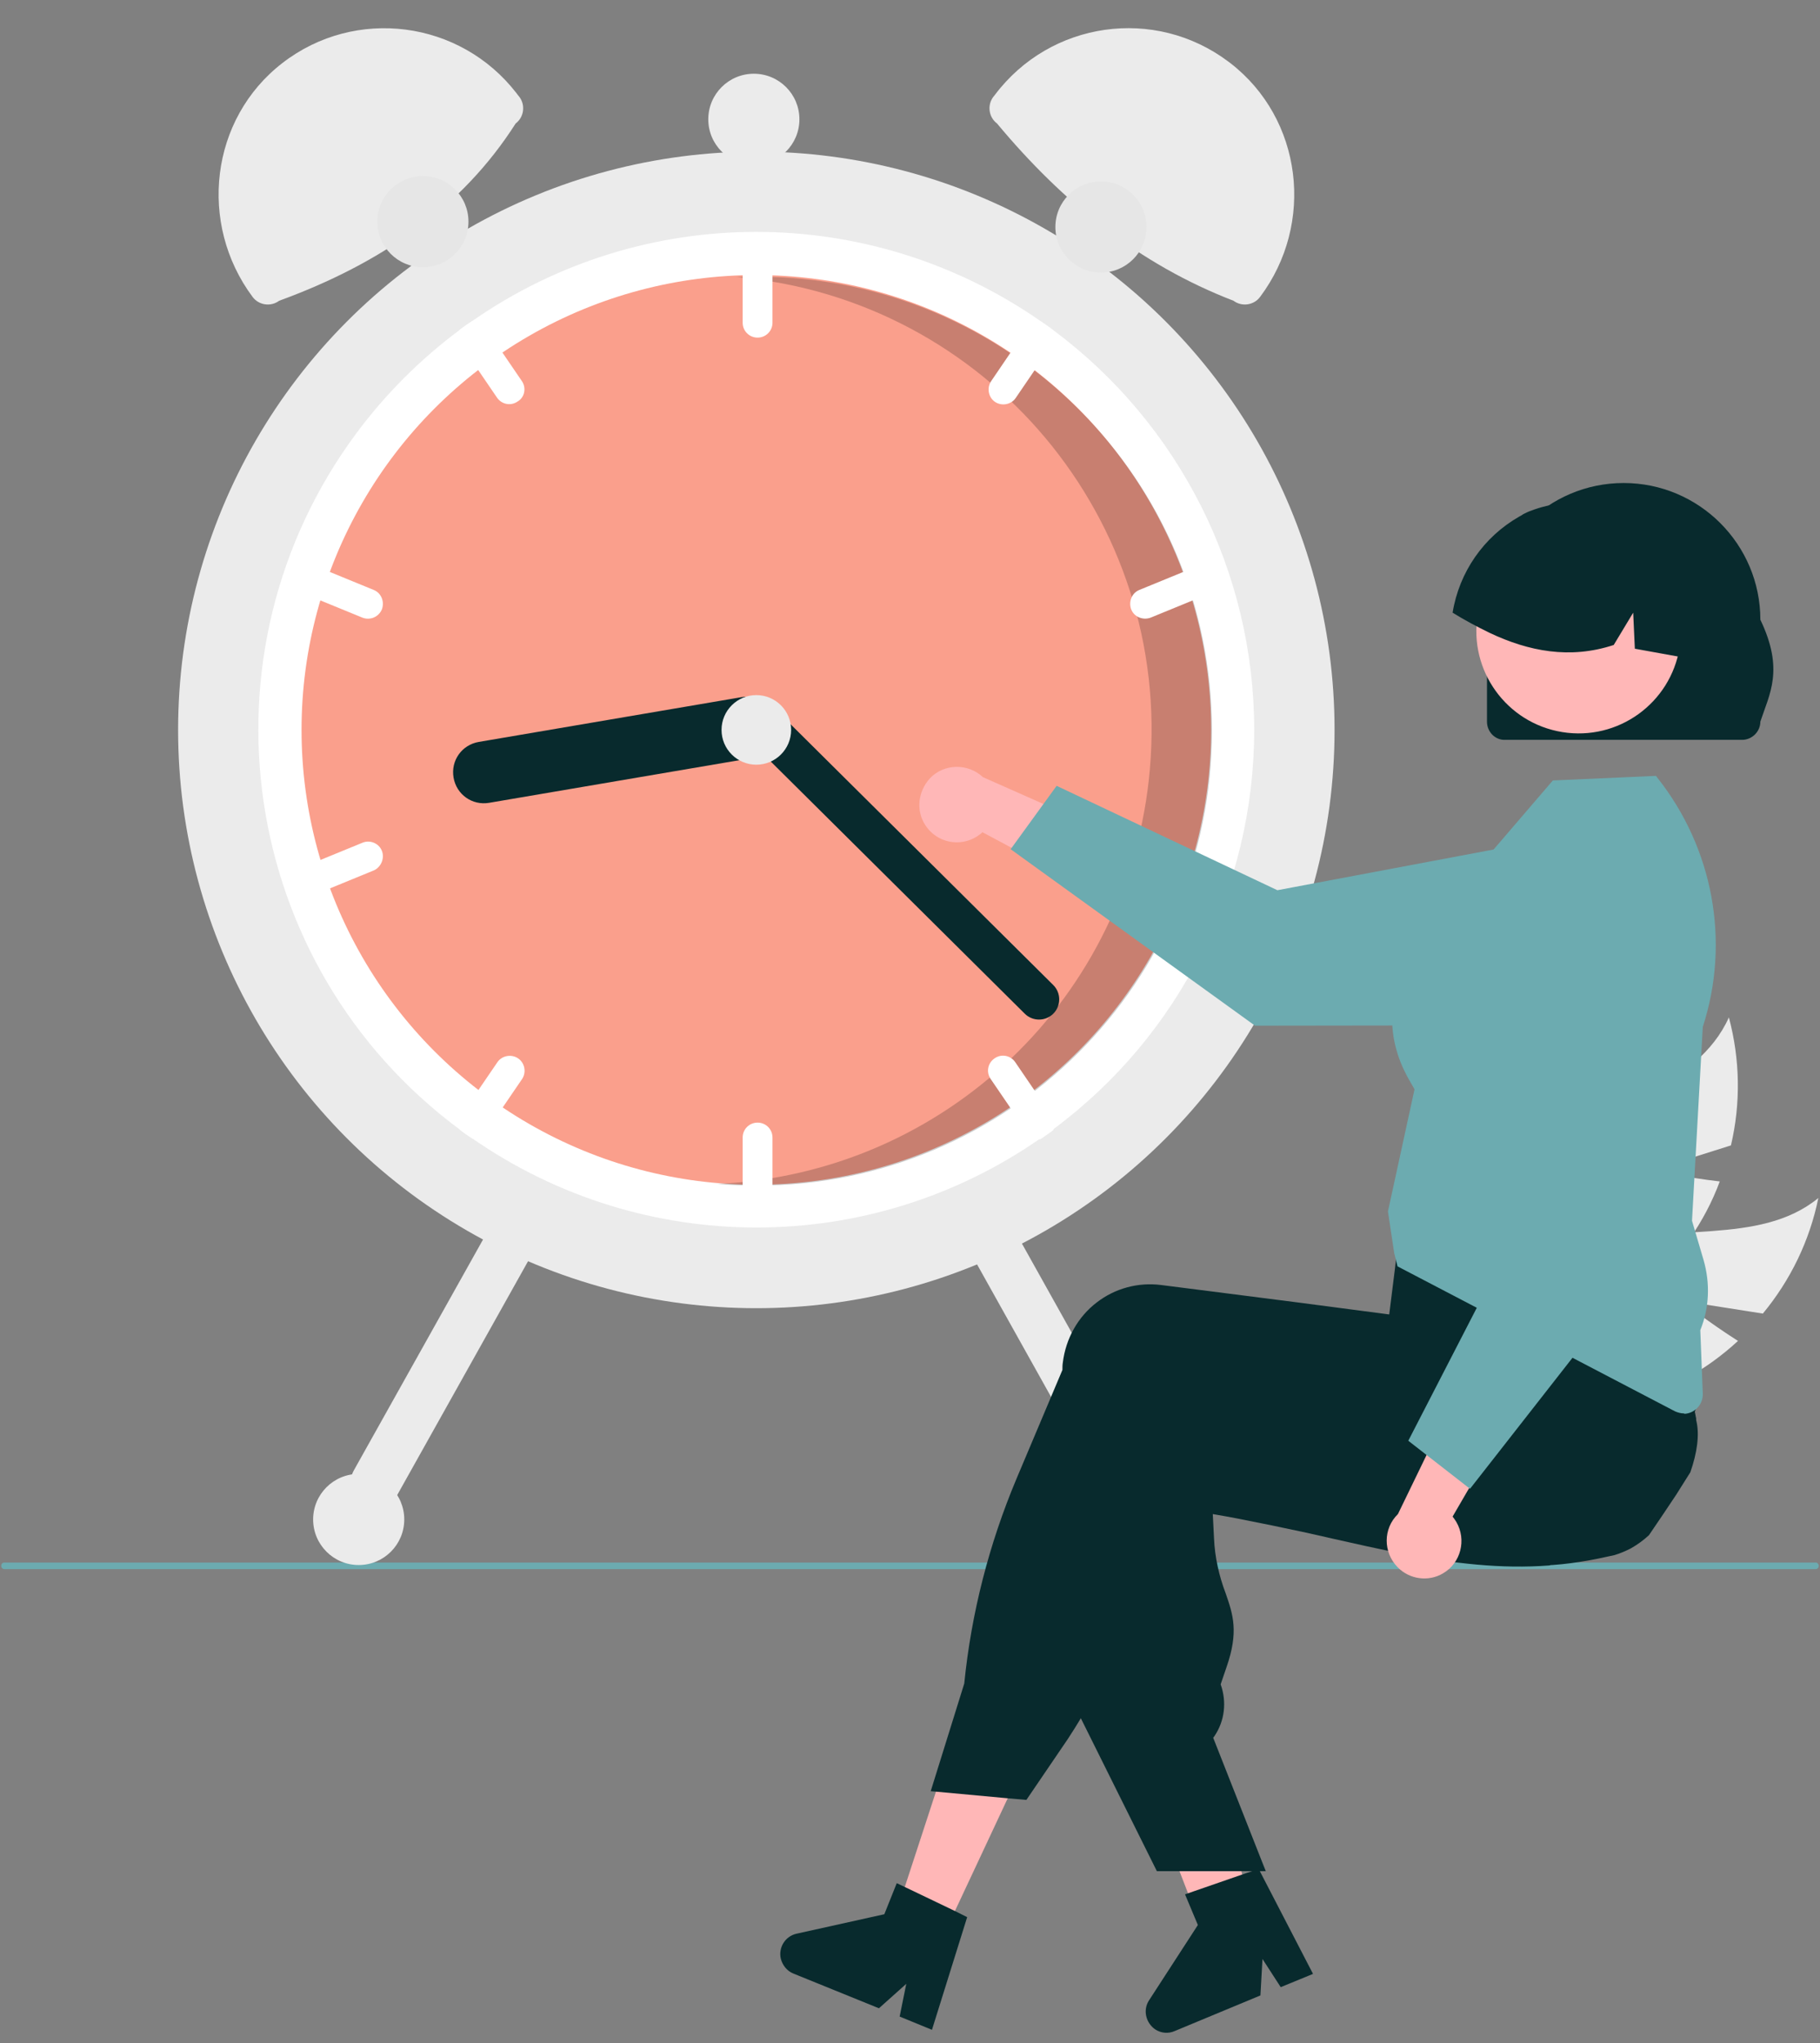 <?xml version="1.0" encoding="utf-8"?>
<!-- Generator: Adobe Illustrator 26.1.0, SVG Export Plug-In . SVG Version: 6.00 Build 0)  -->
<svg version="1.1" id="Calque_1" xmlns="http://www.w3.org/2000/svg" xmlns:xlink="http://www.w3.org/1999/xlink" x="0px" y="0px"
	 viewBox="0 0 439.4 493.2" style="enable-background:new 0 0 439.4 493.2;" xml:space="preserve">
<rect x="0" y="0" width="439.4" height="493.2" fill="#808080" stroke="none"/>
<style type="text/css">
	.st0{fill:#EBEBEB;}
	.st1{fill:#6CABB0;}
	.st2{fill:#FFFFFF;}
	.st3{fill:#FA9F8C;}
	.st4{opacity:0.2;enable-background:new    ;}
	.st5{fill:#082A2D;}
	.st6{fill:#E6E6E6;}
	.st7{fill:#2F2E41;}
	.st8{fill:#FFB7B7;}
</style>
<path class="st0" d="M405.9,314l19.7,3.1c6.7-8.1,11.3-17.6,13.4-27.9c-14.4,11.8-36.3,5.5-53.7,12c-11,4.1-19.5,13.1-23.1,24.3
	l-9.6,10.4c17.6,7,37.4,5.9,54.2-3c4.6-2.5,8.9-5.6,12.8-9.2C412.5,319.2,405.9,314,405.9,314z"/>
<path class="st0" d="M398.9,282.5l19-6c2.4-10.2,2.2-20.8-0.5-30.9c-7.6,17-30,21.1-42.8,34.7c-8,8.6-11.6,20.4-9.9,32l-4,13.6
	c18.9-1.6,36.1-11.4,47.2-26.8c3-4.3,5.5-9,7.3-13.9C407.2,284.3,398.9,282.5,398.9,282.5z"/>
<path class="st1" d="M439.1,378c0,0.4-0.3,0.8-0.8,0.8c0,0,0,0,0,0H1.1c-0.4,0-0.8-0.3-0.8-0.8s0.3-0.8,0.8-0.8h437.3
	C438.8,377.2,439.1,377.6,439.1,378C439.1,378,439.1,378,439.1,378z"/>
<circle class="st0" cx="182.6" cy="176.2" r="139.6"/>
<path class="st2" d="M302.8,176.2c0,38-18,73.8-48.5,96.4c-1,0.8-2,1.5-3.1,2.2c-41.2,28.7-95.9,28.7-137.2,0
	c-1-0.7-2.1-1.4-3.1-2.2c-53.3-39.6-64.4-114.8-24.8-168.1c7-9.4,15.4-17.8,24.8-24.8c1-0.8,2-1.5,3.1-2.2
	c41.2-28.7,95.9-28.7,137.2,0c1,0.7,2.1,1.4,3.1,2.2C284.8,102.4,302.8,138.2,302.8,176.2z"/>
<circle class="st3" cx="182.6" cy="176.2" r="109.8"/>
<path class="st4" d="M182.9,66.8c-1.7,0-3.3,0-5,0.1c60.4,5.3,105,58.6,99.7,118.9c-4.8,54.8-49.4,97.5-104.4,100
	c3.2,0.3,6.4,0.4,9.6,0.4c60.6,0,109.8-49.1,109.8-109.8S243.5,66.8,182.9,66.8L182.9,66.8z"/>
<path class="st2" d="M182.9,58.7c-2,0-3.6,1.6-3.6,3.6v15.6c0,2,1.6,3.6,3.6,3.6c2,0,3.6-1.6,3.6-3.6V62.2
	C186.5,60.3,184.9,58.7,182.9,58.7z"/>
<path class="st2" d="M254.3,79.8c-1-0.8-2-1.5-3.1-2.2c-1.3-0.1-2.5,0.5-3.2,1.6L239.3,92c-1.1,1.6-0.7,3.9,0.9,5
	c1.6,1.1,3.9,0.7,5-0.9l8.8-12.9C254.6,82.1,254.7,80.9,254.3,79.8z"/>
<path class="st2" d="M294.1,138.5c-0.7-1.8-2.8-2.7-4.6-2c0,0,0,0,0,0l-14.4,5.9c-1.8,0.7-2.7,2.8-2,4.7c0.7,1.8,2.8,2.7,4.7,2l0,0
	l14.4-5.9C294,142.4,294.9,140.3,294.1,138.5z"/>
<path class="st2" d="M126,92l-8.8-12.9c-0.7-1-1.9-1.6-3.2-1.6c-1,0.7-2.1,1.4-3.1,2.2c-0.5,1.1-0.3,2.4,0.3,3.4l8.8,12.9
	c1.1,1.6,3.3,2.1,5,0.9C126.7,95.9,127.1,93.6,126,92z"/>
<path class="st2" d="M90.2,142.4l-14.4-5.9c-1.8-0.7-3.9,0.1-4.7,2s0.1,3.9,2,4.7l14.4,5.9c1.8,0.7,3.9-0.1,4.7-2
	C92.9,145.2,92,143.1,90.2,142.4L90.2,142.4z"/>
<path class="st2" d="M182.9,271c-2,0-3.6,1.6-3.6,3.6v15.6c0,2,1.6,3.6,3.6,3.6c2,0,3.6-1.6,3.6-3.6v-15.6
	C186.5,272.6,184.9,271,182.9,271z"/>
<path class="st2" d="M253.9,269.3l-8.8-12.9c-1.1-1.6-3.3-2.1-5-0.9c-1.6,1.1-2.1,3.3-0.9,5l8.8,12.9c0.7,1,1.9,1.6,3.2,1.6
	c1-0.7,2.1-1.4,3.1-2.2C254.7,271.6,254.6,270.3,253.9,269.3z"/>
<path class="st2" d="M292.2,209.3l-14.4-5.9c-1.8-0.7-3.9,0.1-4.7,2c-0.7,1.8,0.1,3.9,2,4.7l0,0l14.4,5.9c1.8,0.7,3.9-0.1,4.7-2
	C294.9,212.1,294,210,292.2,209.3L292.2,209.3L292.2,209.3z"/>
<path class="st2" d="M125.1,255.5c-1.6-1.1-3.9-0.7-5,0.9l-8.8,12.9c-0.7,1-0.8,2.3-0.3,3.4c1,0.8,2,1.5,3.1,2.2
	c1.3,0.1,2.5-0.5,3.2-1.6l8.8-12.9C127.1,258.8,126.7,256.6,125.1,255.5C125.1,255.5,125.1,255.5,125.1,255.5z"/>
<path class="st2" d="M92.2,205.4c-0.7-1.8-2.8-2.7-4.6-2c0,0,0,0,0,0l-14.4,5.9c-1.8,0.7-2.7,2.8-2,4.7c0.7,1.8,2.8,2.7,4.7,2
	l14.4-5.9C92,209.3,92.9,207.2,92.2,205.4z"/>
<path class="st5" d="M187.6,174.4c0.7,4.1-2,7.9-6.1,8.6l-63.4,10.8c-4.1,0.7-7.9-2-8.6-6.1c-0.7-4.1,2-7.9,6.1-8.6l63.4-10.8
	C183,167.6,186.9,170.4,187.6,174.4z"/>
<path class="st5" d="M254.3,244.7c-1.9,1.9-5,1.9-6.9,0L179.2,177c-1.9-1.9-1.9-5,0-6.9c1.9-1.9,5-1.9,6.9,0l68.2,67.7
	C256.2,239.7,256.2,242.8,254.3,244.7z"/>
<circle class="st0" cx="182.6" cy="176.2" r="8.4"/>
<path class="st0" d="M124.5,29.8c-13,20.4-32.7,33.9-57.1,42.8c-2,1.5-4.9,1.1-6.4-0.9c0,0,0,0,0,0l0,0c-13.2-17.7-10.3-43,7.2-56.5
	c17.6-13.6,42.9-10.3,56.5,7.3c0.1,0.1,0.2,0.3,0.3,0.4l0.4,0.5C126.9,25.4,126.5,28.3,124.5,29.8z"/>
<path class="st0" d="M240.2,22.9c13.4-17.8,38.6-21.4,56.4-8c0.1,0.1,0.3,0.2,0.4,0.3c17.5,13.5,20.5,38.8,7.2,56.5l0,0
	c-1.5,2-4.4,2.4-6.4,0.9c0,0,0,0,0,0c-22.6-8.7-41.2-23.7-57.1-42.8c-2-1.5-2.4-4.4-0.9-6.4L240.2,22.9z"/>
<path class="st0" d="M234.6,290.7c-2.9,1.6-3.9,5.2-2.3,8.1l34.3,61.4c1.6,2.9,5.2,3.9,8.1,2.3c2.9-1.6,3.9-5.2,2.3-8.1L242.7,293
	C241.1,290.1,237.5,289.1,234.6,290.7z"/>
<path class="st0" d="M120.1,293l-34.7,62c-1.6,2.9-0.6,6.6,2.3,8.2c2.9,1.6,6.6,0.6,8.2-2.3l34.7-62c1.6-2.9,0.6-6.6-2.3-8.2
	C125.4,289.1,121.8,290.1,120.1,293L120.1,293L120.1,293z"/>
<circle class="st0" cx="277.2" cy="366.8" r="11"/>
<circle class="st6" cx="265.8" cy="54.8" r="11"/>
<circle class="st0" cx="182" cy="28.8" r="11"/>
<circle class="st6" cx="102.1" cy="53.5" r="11"/>
<circle class="st0" cx="86.6" cy="366.8" r="11"/>
<polygon class="st7" points="290.3,398.2 290.9,399.7 290.3,399.7 "/>
<g>
	<path class="st8" d="M223.4,199.2c2.7,4.2,8.3,5.4,12.5,2.7c0.4-0.3,0.9-0.6,1.3-1l28.2,15.1l-1.5-16.6l-26.6-11.8
		c-3.6-3.4-9.4-3.3-12.8,0.3C221.6,191.1,221.1,195.7,223.4,199.2L223.4,199.2z"/>
	<path class="st1" d="M244,205l11.1-15.3l53.3,25.2l66.4-12.5c12.3-2.3,24.2,5.8,26.5,18.2c0.3,1.4,0.4,2.8,0.4,4.1l0,0
		c0,12.6-10.1,22.7-22.7,22.8l-76,0.1L244,205z"/>
	<polygon class="st8" points="227,468.9 215.8,463.6 231.1,416.8 247.7,424.7 	"/>
	<path class="st8" d="M302,461.4c-0.8,0.5-1.6,1-2.5,1.5c-1.6,1-3.3,2-4.9,3c-0.8,0.5-1.7,1-2.5,1.4v0l0,0l0,0l-1.3,0.3l-1.8-4.8
		l-0.8-2.2l-1.2-3.1l-2.2-5.7l-11.4-30.2l17.8-4.4l0.7,2.7h0l0.3,1.3l6.2,25.2l1.3,5.1l0,0.2l0.8,3.1l0.7,2.7l0.7,3L302,461.4z"/>
	<path class="st5" d="M408.1,355.4c-1.1,1.8-2.3,3.6-3.4,5.4c-2.2,3.3-4.4,6.6-6.6,9.8c0,0,0,0,0,0c-1.3,1.2-2.8,2.3-4.4,3.2
		c-0.1,0-0.1,0.1-0.2,0.1c-1.2,0.6-2.4,1.1-3.7,1.5c-0.5,0.1-0.9,0.2-1.4,0.3c-1.7,0.4-3.3,0.7-4.9,1c-2.9,0.5-5.8,0.9-8.7,1.1
		c-0.2,0-0.5,0-0.7,0.1c-11.8,0.9-23.2-0.5-35.2-2.8c-5.9-1.1-11.9-2.5-18.2-3.9c-2-0.5-4.1-0.9-6.2-1.4c-0.2,0-0.3-0.1-0.5-0.1
		c-3-0.6-6-1.3-9.1-1.9c-3.9-0.8-7.9-1.6-12.1-2.3l0.3,5.9c0.2,4.5,1.2,9,2.8,13.2c1.8,5.2,3.2,9.3,0.2,17.9l-1.4,4.1
		c1.5,4.2,1,8.8-1.5,12.5l-0.3,0.4l11.9,30.2l0.8,2h-6.1l-7.5,0h-12.7L261,414.9l-0.9-1.8V413l1.9-70.9c0-0.6,0.1-1.3,0.2-1.9
		c0.7-5.7,3.6-11,8.2-14.5c4.4-3.4,9.9-4.9,15.5-4.2l6.3,0.8L305,324l9.1,1.2l0.2,0l26.7,3.5l1.9-7.8l0.4-0.1l11.2-4.1l38.9-14.3
		l0.1,0l2.6-0.9l0.3,0.5c0.1,0.1,0.2,0.3,0.3,0.4c2.5,4.5,4.6,9.3,6.1,14.3c2.6,8.1,4.8,16.3,6.5,24.7c0.1,0.4,0.1,0.7,0.2,1l0,0.1
		c0,0.1,0,0.2,0,0.3C410.4,346.3,409.7,350.8,408.1,355.4z"/>
	<path class="st5" d="M409.7,329.2c-0.1-0.5-0.3-1.1-0.4-1.6c-1.3-3.9-2.8-7.8-4.6-11.5c-1.9-4.3-4.3-8.9-7-13.8
		c-1.3-2.4-2.8-4.9-4.3-7.5c-0.8-1.3-1.6-2.6-2.4-4c0-0.1-0.1-0.1-0.1-0.2l-0.2-0.4l-38.5,5.1l-14.3,1.9l-0.9,7.1l-0.2,1.8
		c0,0,0,0,0,0l-0.6,4.8v0l-0.8,6.4l-0.1,0l-21.3-2.8l-21.9-2.8l-11.8-1.5c-5.5-0.7-11.1,0.8-15.5,4.2c-4.6,3.5-7.5,8.8-8.2,14.5
		c-0.1,0.6-0.1,1.2-0.1,1.8l-11.1,26.3c-6.6,15.7-10.9,32.4-12.6,49.4l-8.1,26l1.2,0.1l17.3,1.6l4.6,0.4l10-14.7
		c1.1-1.7,2.2-3.4,3.2-5.1c1.7-2.9,3.1-5.9,4.4-8.9l21.7-51.7c1.7,0.3,3.3,0.6,5,0.8c7.6,1.2,14.9,2.2,21.9,3
		c22.8,2.5,42.5,2.7,60,0.6c4.9-0.6,9.7-1.4,14.3-2.4c1.7-0.4,3.4-0.7,5-1.1c0.4-0.1,0.8-0.2,1.1-0.3c6.9-1.8,12.4-6.9,14.7-13.7
		C410.5,337.4,410.7,333.2,409.7,329.2z"/>
	<path class="st5" d="M230.5,461.3l-12.1-5.8l-1.9-0.9l-3,7.5l-21.2,4.7c-2.7,0.6-4.4,3.3-3.8,6c0.4,1.6,1.5,3,3,3.6l20.7,8.4
		l6.6-5.9l-1.6,7.9l7.8,3.2l8.5-27.2L230.5,461.3z"/>
	<path class="st5" d="M300.8,452.2l-12.7,4.4l-2,0.7l3.1,7.4l-11.8,18.2c-1.5,2.3-0.8,5.4,1.5,7c1.4,0.9,3.1,1.1,4.7,0.4l20.7-8.6
		l0.5-8.8l4.4,6.8l7.8-3.2l-13.1-25.3L300.8,452.2z"/>
	<path class="st1" d="M406.6,341.2c-0.8,0-1.5-0.2-2.2-0.5l-67-35l-0.8-3.2l-1.5-10l0-0.1l6.4-29.4c-0.1-0.3-0.4-0.7-0.6-1.1
		c-2.8-4.8-11.5-19.5,5-39.7l29-33.8l24.9-1.1l0.3,0.4c13.5,17,17.7,39.6,11,60.2l-2.6,46.8l2.8,9.5c1.6,5.6,1.4,11.5-0.8,16.9
		l0.6,15.3c0.1,2.6-1.9,4.8-4.5,4.9C406.7,341.2,406.6,341.2,406.6,341.2L406.6,341.2z"/>
	<path class="st8" d="M348.4,379.8c4.3-2.5,5.7-8.1,3.2-12.4c-0.3-0.5-0.6-0.9-0.9-1.3l16.1-27.7l-16.6,0.9l-12.7,26.2
		c-3.6,3.5-3.6,9.2-0.1,12.8C340.3,381.3,344.9,381.9,348.4,379.8z"/>
	<path class="st1" d="M354.9,359.4l-14.9-11.6l27-52.4L357,228.6c-1.9-12.4,6.7-24,19.1-25.9c1.4-0.2,2.8-0.3,4.2-0.2l0,0
		c12.5,0.4,22.4,10.9,22,23.5l-2.5,76L354.9,359.4z"/>
	<path id="f4e08e8b-ef08-4d70-8ad3-b81af8a71ff9-556" class="st5" d="M359,174.2v-24.6c0-18.2,14.8-33,33-33c18.2,0,33,14.8,33,33
		l0,0v0c5.8,12.1,2.2,17.9,0,24.6c0,2.4-2,4.4-4.4,4.4h-57.2C361,178.7,359,176.7,359,174.2z"/>
	
		<ellipse transform="matrix(0.16 -0.987 0.987 0.16 169.719 504.208)" class="st8" cx="381.2" cy="152.4" rx="24.7" ry="24.7"/>
	<path class="st5" d="M407,158.8c-0.2,0-0.4-0.1-0.7-0.1c-3.9-0.7-7.7-1.4-11.6-2.1l-0.4-8.7l-4.7,7.8c-10.6,3.5-20.6,1.5-29.9-2.9
		c-3.1-1.5-6.1-3.1-9-4.9c1.6-9.8,7.5-18.3,16.1-23.2c0.4-0.2,0.7-0.4,1-0.6c0,0,0,0,0,0c0,0,0,0,0,0c0.6-0.3,1.2-0.6,1.8-0.8
		c9.8-3.8,20.9-1.7,28.6,5.5C406,136.2,409.4,148.1,407,158.8z"/>
</g>
</svg>
